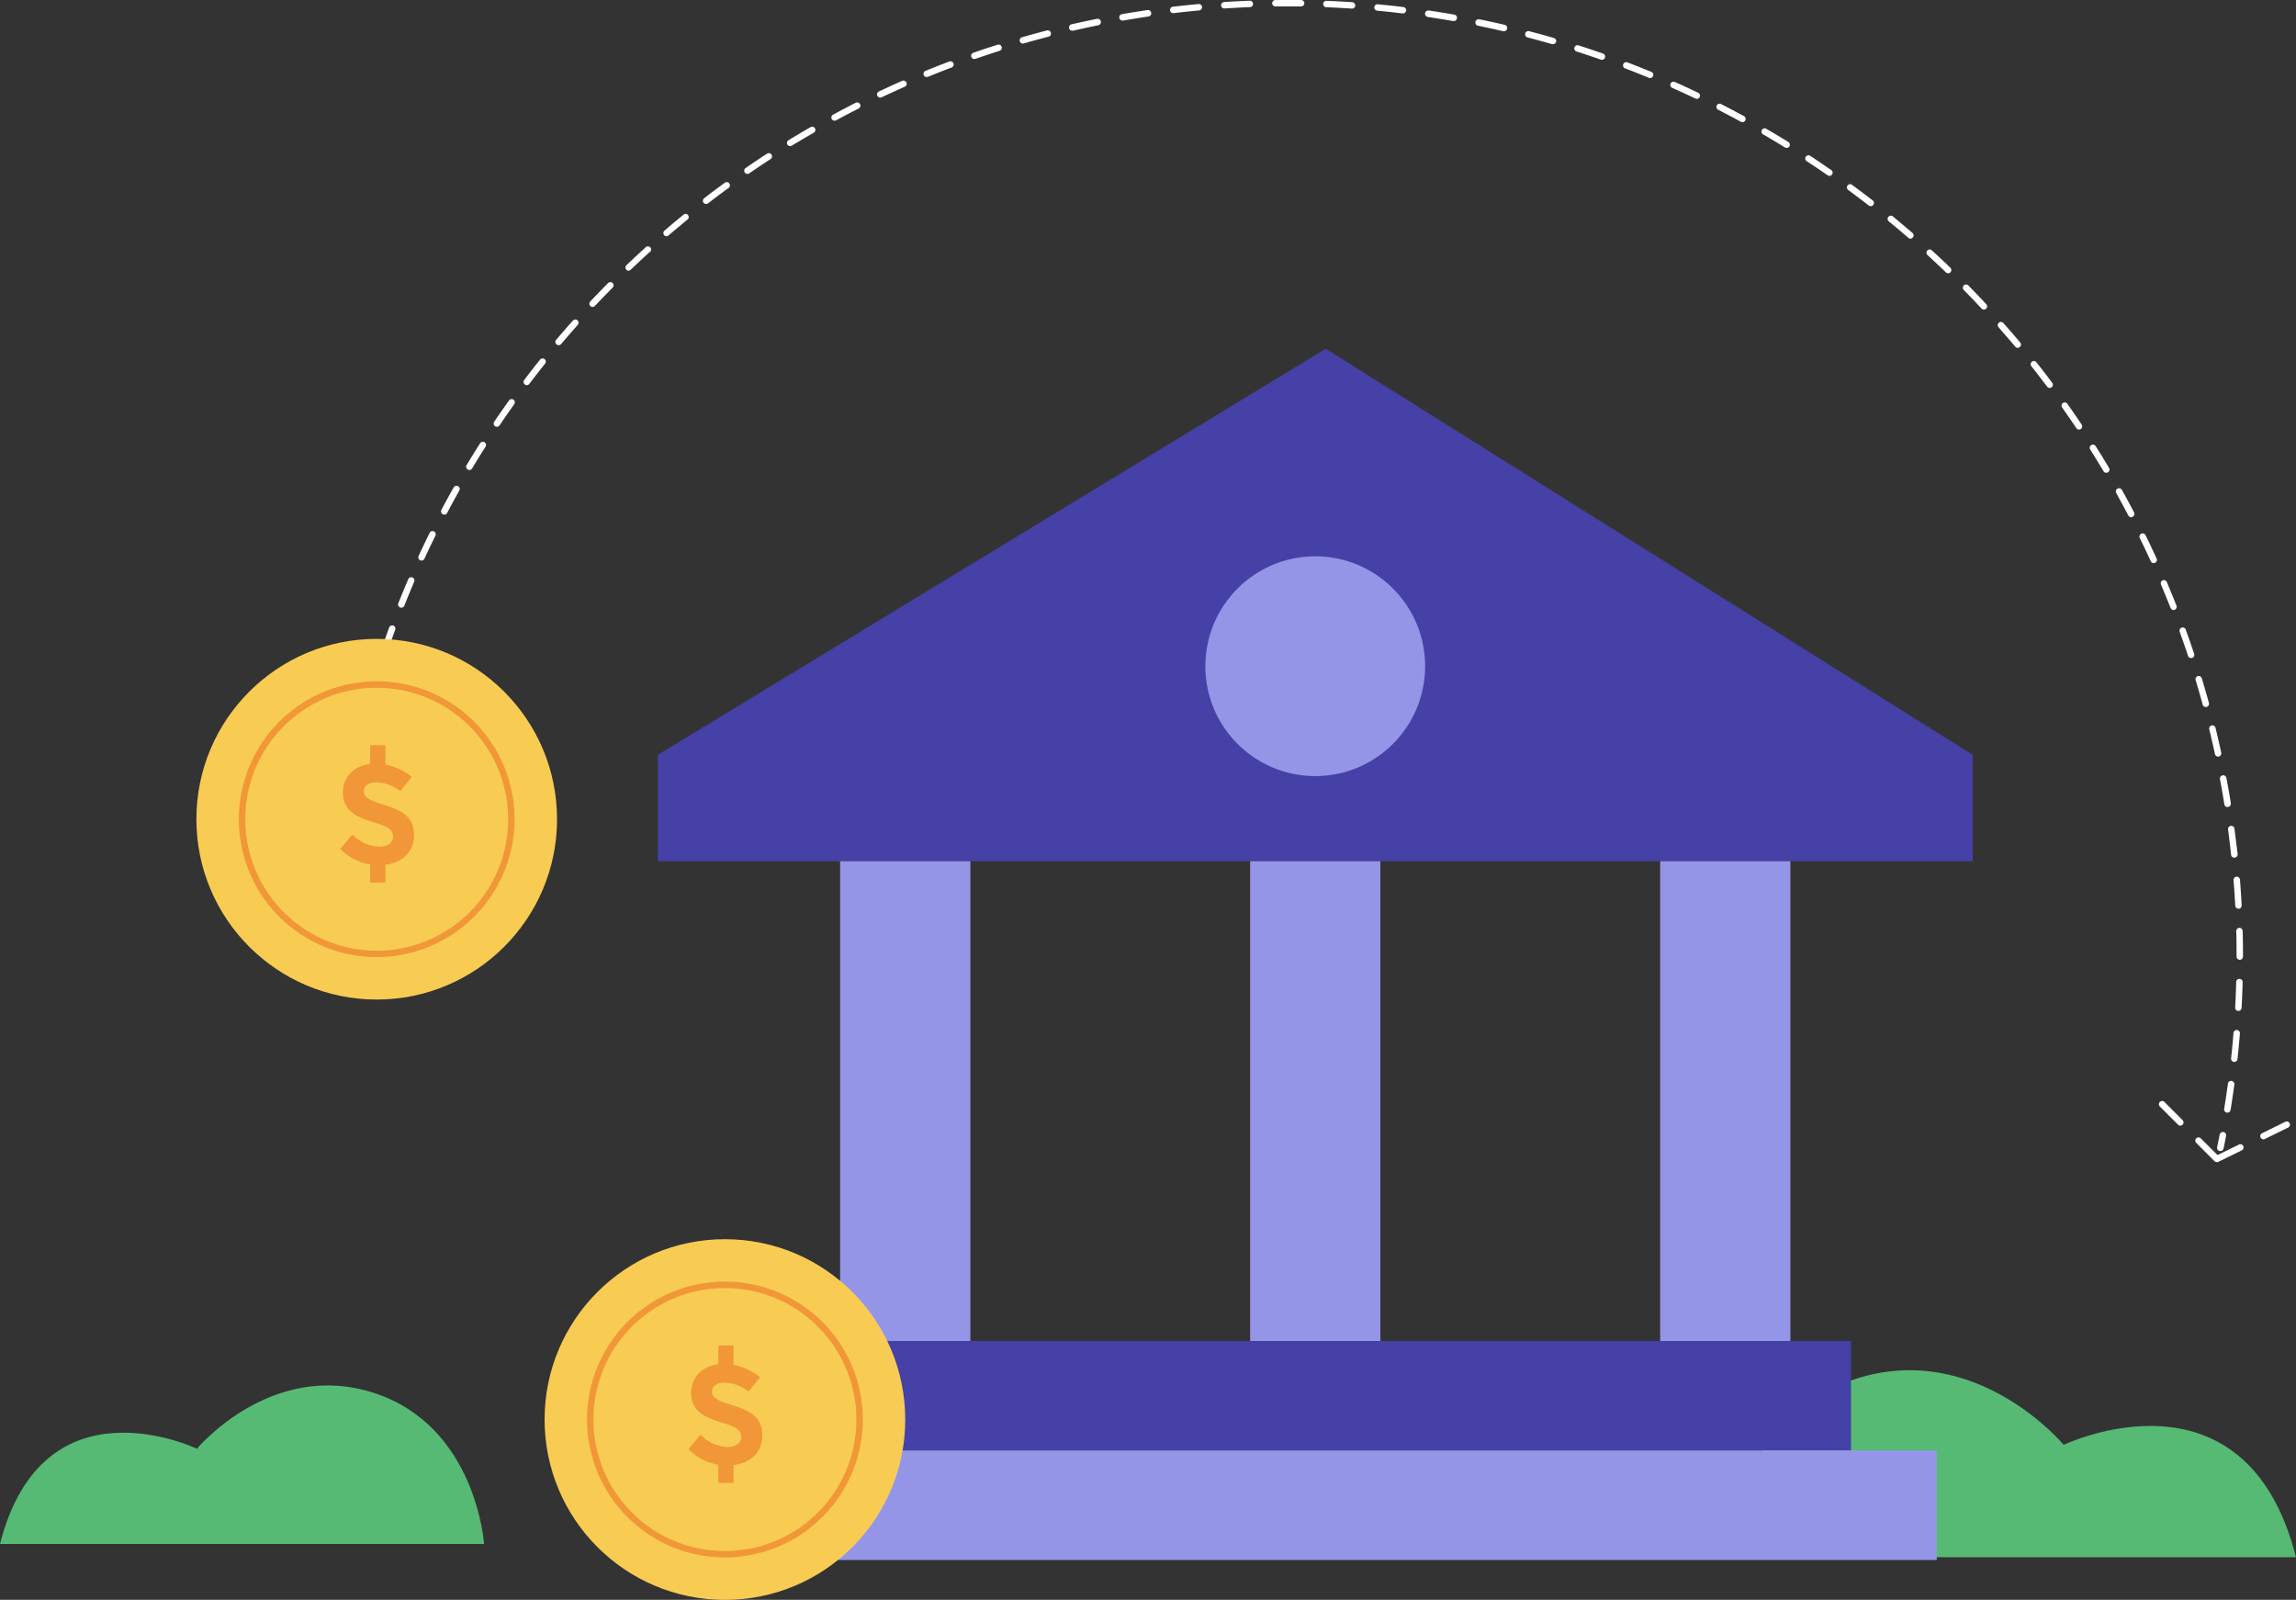 <svg xmlns="http://www.w3.org/2000/svg" viewBox="0 0 714.19 497.6"><rect x="0" y="0" width="714.19" height="497.6" fill="#333333" stroke="none"/><title>bank</title><g id="792f18aa-5e61-4066-8fe2-22525f516ad4" data-name="Layer 2"><g id="3b014a5f-7910-434b-8d8b-d9bddcb38226" data-name="Layer 1"><path d="M0,480.22H150.57s-2.37-36.68-34.32-47-55,17.38-55,17.38S13.42,427.63,0,480.22Z" fill="#56ba75"/><path d="M714.19,484.33H536.66s2.8-43.25,40.47-55.43,64.8,20.49,64.8,20.49S698.37,422.34,714.19,484.33Z" fill="#56ba75"/><polygon points="204.62 267.86 204.62 234.78 412.37 108.47 613.63 234.78 613.63 267.86 204.62 267.86" fill="#4541a6"/><circle cx="409.12" cy="207.21" r="34.18" fill="#9595e8"/><rect x="261.33" y="267.86" width="40.51" height="149.23" fill="#9595e8"/><rect x="388.87" y="267.86" width="40.51" height="149.23" fill="#9595e8"/><rect x="516.41" y="267.86" width="40.51" height="149.23" fill="#9595e8"/><rect x="238.13" y="417.09" width="337.64" height="34.06" fill="#4541a6"/><rect x="211.44" y="451.14" width="391.01" height="34.06" fill="#9595e8"/><circle cx="225.49" cy="441.52" r="56.09" fill="#f8cc53"/><path d="M225.49,484.41a42.9,42.9,0,1,1,42.9-42.89A42.94,42.94,0,0,1,225.49,484.41Zm0-83.79a40.9,40.9,0,1,0,40.9,40.9A40.94,40.94,0,0,0,225.49,400.62Z" fill="#f19737"/><path d="M227.81,455.35v5.51h-4v-5.61a16.14,16.14,0,0,1-9.15-4.54l3.27-3.91a12.44,12.44,0,0,0,8.4,3.63c2.72,0,4.6-1.33,4.6-3.49,0-2.48-1.88-3.45-5.84-4.69-5.1-1.56-9.74-3.26-9.74-9,0-4.59,3.08-8,8.46-8.59v-5.79h4v5.93a19.17,19.17,0,0,1,8.09,3.63l-3.13,3.86a13,13,0,0,0-7.3-2.62c-2.67,0-4.37,1.19-4.37,3.22s2,3.07,5.52,4.18c6,1.88,10.1,3.44,10.1,9.41C236.72,451.44,233.32,454.79,227.81,455.35Z" fill="#f19737" stroke="#f19737" stroke-miterlimit="10" stroke-width="0.75"/><path d="M106.2,262.15h-.12a1,1,0,0,1-.87-1.11c.16-1.33.33-2.66.51-4a1,1,0,0,1,1.12-.86,1,1,0,0,1,.86,1.13c-.18,1.31-.35,2.63-.51,3.95A1,1,0,0,1,106.2,262.15Z" fill="#fff"/><path d="M692.84,346.06h-.16a1,1,0,0,1-.83-1.15c.42-2.59.81-5.23,1.16-7.85a1,1,0,0,1,2,.27c-.36,2.63-.75,5.29-1.17,7.9A1,1,0,0,1,692.84,346.06ZM695,330.29h-.11a1,1,0,0,1-.89-1.1c.29-2.62.53-5.28.74-7.9a1,1,0,0,1,2,.16c-.21,2.64-.46,5.31-.75,7.95A1,1,0,0,1,695,330.29Zm1.27-15.86h-.05a1,1,0,0,1-.95-1.06c.14-2.61.25-5.27.32-7.92a1,1,0,0,1,1-1,1,1,0,0,1,1,1c-.07,2.67-.18,5.35-.32,8A1,1,0,0,1,696.23,314.43Zm.43-15.91a1,1,0,0,1-1-1v-.2c0-2.56,0-5.16-.1-7.73a1,1,0,0,1,1-1,1,1,0,0,1,1,1c.07,2.58.1,5.2.1,7.78v.2A1,1,0,0,1,696.66,298.52Zm-.41-15.91a1,1,0,0,1-1-.94c-.14-2.64-.32-5.3-.52-7.92a1,1,0,0,1,.91-1.07,1,1,0,0,1,1.08.92c.21,2.63.38,5.31.52,8a1,1,0,0,1-.94,1.05ZM695,266.75a1,1,0,0,1-1-.89c-.28-2.63-.6-5.28-.94-7.87a1,1,0,0,1,.86-1.12,1,1,0,0,1,1.12.85c.34,2.61.66,5.28,1,7.93a1,1,0,0,1-.89,1.1ZM692.9,251a1,1,0,0,1-1-.84c-.41-2.6-.87-5.23-1.36-7.82a1,1,0,0,1,2-.37c.49,2.61,1,5.26,1.37,7.87a1,1,0,0,1-.83,1.14Zm-585-.68h-.16a1,1,0,0,1-.82-1.15c.42-2.62.89-5.26,1.39-7.86a1,1,0,0,1,2,.38c-.49,2.58-1,5.2-1.38,7.81A1,1,0,0,1,107.88,250.31Zm582.08-15a1,1,0,0,1-1-.78c-.56-2.58-1.16-5.18-1.78-7.73a1,1,0,0,1,1.94-.48c.63,2.57,1.23,5.19,1.8,7.78a1,1,0,0,1-.77,1.19A.75.75,0,0,1,690,235.35Zm-579.1-.66-.21,0a1,1,0,0,1-.76-1.2c.56-2.59,1.17-5.2,1.81-7.77a1,1,0,0,1,1.94.48c-.63,2.55-1.24,5.15-1.8,7.72A1,1,0,0,1,110.86,234.69ZM686.17,219.9a1,1,0,0,1-1-.73c-.7-2.56-1.44-5.12-2.2-7.62a1,1,0,1,1,1.92-.58c.76,2.52,1.5,5.1,2.21,7.67a1,1,0,0,1-.7,1.23Zm-571.49-.65a1.27,1.27,0,0,1-.26,0,1,1,0,0,1-.7-1.23c.71-2.57,1.46-5.16,2.24-7.69a1,1,0,0,1,1.24-.67,1,1,0,0,1,.67,1.25c-.77,2.52-1.52,5.09-2.22,7.64A1,1,0,0,1,114.68,219.25Zm566.88-14.57a1,1,0,0,1-.95-.69c-.83-2.5-1.71-5-2.6-7.48a1,1,0,0,1,1.88-.69c.9,2.49,1.78,5,2.62,7.54a1,1,0,0,1-.63,1.27A1.25,1.25,0,0,1,681.56,204.68ZM119.35,204a1.19,1.19,0,0,1-.32,0,1,1,0,0,1-.63-1.27c.84-2.5,1.73-5,2.65-7.55a1,1,0,1,1,1.88.69c-.91,2.49-1.8,5-2.63,7.5A1,1,0,0,1,119.35,204Zm556.78-14.25a1,1,0,0,1-.93-.64c-1-2.43-2-4.89-3-7.31a1,1,0,0,1,.53-1.31A1,1,0,0,1,674,181c1,2.43,2.05,4.91,3,7.36a1,1,0,0,1-.56,1.3A1.21,1.21,0,0,1,676.13,189.73ZM124.83,189a1,1,0,0,1-.37-.07,1,1,0,0,1-.56-1.3c1-2.46,2-4.95,3.06-7.39a1,1,0,1,1,1.83.78c-1,2.43-2.06,4.9-3,7.35A1,1,0,0,1,124.83,189Zm545.09-13.86a1,1,0,0,1-.91-.59c-1.08-2.37-2.22-4.78-3.38-7.14a1,1,0,1,1,1.79-.88c1.17,2.38,2.32,4.8,3.41,7.19a1,1,0,0,1-.49,1.33A1.06,1.06,0,0,1,669.92,175.14Zm-538.8-.79a.9.9,0,0,1-.42-.1,1,1,0,0,1-.49-1.32c1.11-2.41,2.27-4.83,3.45-7.22a1,1,0,0,1,1.79.89c-1.17,2.37-2.32,4.78-3.42,7.17A1,1,0,0,1,131.12,174.35Zm531.81-13.46a1,1,0,0,1-.88-.53c-1.22-2.33-2.49-4.67-3.77-7a1,1,0,0,1,1.75-1c1.29,2.3,2.56,4.66,3.79,7a1,1,0,0,1-.42,1.35A1,1,0,0,1,662.93,160.89Zm-524.75-.83a.93.93,0,0,1-.46-.12,1,1,0,0,1-.42-1.35c1.24-2.35,2.53-4.71,3.83-7a1,1,0,1,1,1.74,1c-1.29,2.28-2.57,4.63-3.8,7A1,1,0,0,1,138.18,160.06Zm517-13a1,1,0,0,1-.86-.49c-1.34-2.25-2.73-4.52-4.14-6.75a1,1,0,0,1,.31-1.38,1,1,0,0,1,1.38.32c1.42,2.24,2.82,4.52,4.17,6.79a1,1,0,0,1-.35,1.37A1.06,1.06,0,0,1,655.19,147ZM146,146.18a1.06,1.06,0,0,1-.51-.14,1,1,0,0,1-.35-1.38c1.37-2.27,2.78-4.55,4.2-6.79a1,1,0,1,1,1.69,1.07c-1.41,2.23-2.82,4.5-4.17,6.75A1,1,0,0,1,146,146.18Zm500.7-12.57a1,1,0,0,1-.83-.44c-1.46-2.18-3-4.37-4.49-6.52A1,1,0,0,1,643,125.5c1.53,2.16,3.06,4.36,4.52,6.56a1,1,0,0,1-.27,1.38A1,1,0,0,1,646.7,133.61Zm-492.14-.87a1,1,0,0,1-.56-.17,1,1,0,0,1-.27-1.39c1.47-2.18,3-4.38,4.56-6.56a1,1,0,1,1,1.62,1.16c-1.54,2.16-3.06,4.36-4.52,6.52A1,1,0,0,1,154.56,132.74Zm483-12.08a1,1,0,0,1-.8-.41c-1.57-2.09-3.19-4.2-4.83-6.27a1,1,0,1,1,1.56-1.24c1.66,2.09,3.29,4.21,4.87,6.32a1,1,0,0,1-.2,1.4A1,1,0,0,1,637.51,120.66Zm-473.7-.87a1,1,0,0,1-.6-.2,1,1,0,0,1-.19-1.4c1.58-2.1,3.23-4.22,4.9-6.31a1,1,0,1,1,1.56,1.25c-1.65,2.07-3.29,4.18-4.87,6.26A1,1,0,0,1,163.81,119.79ZM627.64,108.2a1,1,0,0,1-.77-.36c-1.68-2-3.42-4-5.16-6a1,1,0,1,1,1.49-1.33c1.76,2,3.51,4,5.2,6a1,1,0,0,1-.12,1.41A1,1,0,0,1,627.64,108.2Zm-453.89-.85a1,1,0,0,1-.64-.23,1,1,0,0,1-.12-1.41c1.7-2,3.46-4.06,5.23-6a1,1,0,0,1,1.41-.09,1,1,0,0,1,.08,1.42c-1.75,2-3.5,4-5.19,6A1,1,0,0,1,173.75,107.35ZM617.11,96.29a1,1,0,0,1-.73-.32c-1.78-1.91-3.62-3.83-5.48-5.73a1,1,0,1,1,1.42-1.4c1.87,1.91,3.73,3.84,5.52,5.77a1,1,0,0,1-.73,1.68Zm-432.78-.82a1,1,0,0,1-.68-.27,1,1,0,0,1-.05-1.42c1.8-1.91,3.67-3.85,5.55-5.74a1,1,0,1,1,1.42,1.41c-1.87,1.88-3.72,3.8-5.51,5.7A1,1,0,0,1,184.33,95.47ZM606,85a1.05,1.05,0,0,1-.7-.28c-1.9-1.83-3.84-3.66-5.78-5.43a1,1,0,0,1,1.35-1.47c1.95,1.78,3.91,3.61,5.82,5.46a1,1,0,0,1,0,1.41A1,1,0,0,1,606,85Zm-410.43-.78a1,1,0,0,1-.72-.31,1,1,0,0,1,0-1.41c1.9-1.82,3.86-3.65,5.84-5.44A1,1,0,1,1,202,78.49c-2,1.78-3.91,3.6-5.8,5.4A1,1,0,0,1,195.53,84.17Zm398.68-10a1,1,0,0,1-.65-.25c-2-1.72-4-3.44-6.07-5.11a1,1,0,1,1,1.27-1.55c2,1.68,4.1,3.42,6.1,5.15a1,1,0,0,1-.65,1.76Zm-386.9-.73a1,1,0,0,1-.65-1.76c2-1.72,4.05-3.44,6.12-5.12A1,1,0,0,1,214,68.16c-2,1.67-4.09,3.38-6.08,5.09A1,1,0,0,1,207.31,73.49ZM581.9,64.12a1,1,0,0,1-.61-.21c-2.07-1.6-4.2-3.21-6.33-4.78a1,1,0,1,1,1.18-1.61c2.15,1.58,4.29,3.2,6.38,4.81a1,1,0,0,1,.17,1.41A1,1,0,0,1,581.9,64.12Zm-362.26-.67a1,1,0,0,1-.61-1.79c2.09-1.61,4.24-3.22,6.38-4.78a1,1,0,1,1,1.18,1.61c-2.13,1.55-4.26,3.15-6.34,4.75A1,1,0,0,1,219.64,63.45ZM569.07,54.7a1,1,0,0,1-.57-.18c-2.17-1.51-4.38-3-6.58-4.44A1,1,0,0,1,563,48.41c2.22,1.45,4.44,3,6.63,4.47a1,1,0,0,1-.57,1.82Zm-336.58-.61a1,1,0,0,1-.57-1.82c2.18-1.5,4.4-3,6.62-4.43a1,1,0,1,1,1.09,1.67c-2.2,1.43-4.41,2.92-6.58,4.41A1,1,0,0,1,232.49,54.09ZM555.74,46a1,1,0,0,1-.52-.15c-2.25-1.38-4.54-2.75-6.81-4.07a1,1,0,0,1-.36-1.37,1,1,0,0,1,1.36-.36c2.29,1.33,4.6,2.71,6.86,4.1a1,1,0,0,1,.33,1.38A1,1,0,0,1,555.74,46Zm-309.93-.53a1,1,0,0,1-.53-1.86c2.24-1.37,4.55-2.74,6.86-4.07a1,1,0,0,1,1.36.37,1,1,0,0,1-.37,1.36c-2.29,1.33-4.58,2.69-6.8,4A1,1,0,0,1,245.81,45.44ZM542,38a1,1,0,0,1-.47-.12c-2.32-1.26-4.68-2.51-7-3.71A1,1,0,0,1,534,32.8a1,1,0,0,1,1.34-.44c2.37,1.21,4.75,2.47,7.07,3.73A1,1,0,0,1,542,38Zm-282.39-.46a1,1,0,0,1-.48-1.88c2.32-1.25,4.69-2.5,7.06-3.7a1,1,0,0,1,.9,1.79c-2.35,1.19-4.71,2.42-7,3.67A1,1,0,0,1,259.57,37.51Zm268.2-6.79a.94.94,0,0,1-.43-.1c-2.38-1.13-4.81-2.25-7.22-3.32a1,1,0,0,1-.51-1.32,1,1,0,0,1,1.32-.51c2.43,1.08,4.87,2.21,7.27,3.35a1,1,0,0,1-.43,1.9Zm-254-.39a1,1,0,0,1-.43-1.9c2.37-1.12,4.81-2.24,7.24-3.31a1,1,0,0,1,.81,1.83c-2.42,1.07-4.84,2.17-7.2,3.29A1,1,0,0,1,273.73,30.33Zm239.46-6.08a1.08,1.08,0,0,1-.38-.08c-2.44-1-4.93-2-7.39-2.93a1,1,0,0,1,.71-1.87c2.48.95,5,1.94,7.44,2.95a1,1,0,0,1-.38,1.93Zm-225-.31a1,1,0,0,1-.38-1.93c2.46-1,4.95-2,7.41-2.91a1,1,0,0,1,1.29.58A1,1,0,0,1,296,21c-2.45.92-4.92,1.9-7.36,2.89A1,1,0,0,1,288.24,23.94Zm210-5.37a1,1,0,0,1-.33-.06c-2.49-.87-5-1.72-7.54-2.52a1,1,0,1,1,.61-1.91c2.53.81,5.08,1.67,7.59,2.54a1,1,0,0,1-.33,1.95Zm-195.2-.24a1,1,0,0,1-.33-1.94c2.5-.87,5.05-1.72,7.57-2.52a1,1,0,1,1,.61,1.91c-2.5.79-5,1.63-7.52,2.5A1.26,1.26,0,0,1,303.08,18.33Zm180-4.62a1,1,0,0,1-.28,0c-2.52-.73-5.09-1.44-7.64-2.1a1,1,0,0,1,.51-1.94c2.56.67,5.15,1.38,7.69,2.12a1,1,0,0,1,.68,1.24A1,1,0,0,1,483.1,13.71Zm-164.86-.19a1,1,0,0,1-1-.72,1,1,0,0,1,.69-1.24c2.54-.73,5.13-1.44,7.69-2.1a1,1,0,1,1,.5,1.93c-2.54.66-5.11,1.36-7.64,2.09A.9.9,0,0,1,318.24,13.52ZM467.71,9.69l-.22,0c-2.57-.6-5.18-1.17-7.75-1.69a1,1,0,1,1,.4-2c2.59.52,5.21,1.1,7.8,1.7a1,1,0,0,1-.23,2ZM333.64,9.54a1,1,0,0,1-.22-2c2.58-.59,5.21-1.16,7.8-1.68a1,1,0,0,1,.4,2c-2.58.52-5.19,1.08-7.75,1.67A.91.91,0,0,1,333.64,9.54Zm118.49-3-.18,0c-2.59-.45-5.23-.88-7.82-1.27a1,1,0,1,1,.29-2c2.62.38,5.27.81,7.88,1.27a1,1,0,0,1-.17,2ZM349.24,6.39a1,1,0,0,1-.17-2c2.6-.45,5.25-.87,7.88-1.26a1,1,0,0,1,.29,2c-2.61.38-5.24.81-7.83,1.26Zm87.15-2.22h-.12c-2.61-.31-5.26-.6-7.88-.85a1,1,0,0,1-.9-1.08,1,1,0,0,1,1.09-.91c2.64.25,5.31.54,7.93.86a1,1,0,0,1,.88,1.11A1,1,0,0,1,436.39,4.17ZM365,4.09a1,1,0,0,1-.12-2c2.62-.31,5.29-.59,7.94-.83a1,1,0,0,1,1.08.9,1,1,0,0,1-.9,1.09c-2.63.24-5.28.52-7.88.83Zm55.58-1.41h-.07c-2.62-.18-5.28-.32-7.92-.43a1,1,0,0,1-1-1,1,1,0,0,1,1-1c2.65.11,5.34.25,8,.43a1,1,0,0,1-.06,2Zm-39.74-.05a1,1,0,0,1-1-.93,1,1,0,0,1,.93-1.07c2.65-.17,5.33-.31,8-.41a1,1,0,0,1,1,1,1,1,0,0,1-1,1c-2.62.1-5.29.24-7.92.41ZM404.66,2h0c-1.47,0-3,0-4.42,0l-3.51,0h0a1,1,0,0,1-1-1,1,1,0,0,1,1-1l3.65,0c1.45,0,2.89,0,4.34,0a1,1,0,0,1,0,2Z" fill="#fff"/><path d="M690.64,358a.71.71,0,0,1-.2,0,1,1,0,0,1-.78-1.18c.27-1.3.53-2.6.78-3.91a1,1,0,0,1,2,.38c-.25,1.31-.51,2.63-.78,3.93A1,1,0,0,1,690.64,358Z" fill="#fff"/><path d="M689.52,361.42a1,1,0,0,1-.71-.29l-5.66-5.66a1,1,0,1,1,1.42-1.41l5.66,5.65a1,1,0,0,1,0,1.42A1,1,0,0,1,689.52,361.42Zm-11.31-11.31a1,1,0,0,1-.71-.3l-5.66-5.65a1,1,0,1,1,1.42-1.42l5.65,5.66a1,1,0,0,1,0,1.41A1,1,0,0,1,678.21,350.11Z" fill="#fff"/><path d="M689.7,361.42a1,1,0,0,1-.44-1.9l7.18-3.53a1,1,0,0,1,.88,1.8l-7.18,3.53A1,1,0,0,1,689.7,361.42Zm14.36-7.06a1,1,0,0,1-.44-1.89l7.18-3.53a1,1,0,1,1,.88,1.79l-7.18,3.53A1,1,0,0,1,704.06,354.36Z" fill="#fff"/><circle cx="117.18" cy="254.8" r="56.09" fill="#f8cc53"/><path d="M117.18,297.69a42.89,42.89,0,1,1,42.89-42.89A42.94,42.94,0,0,1,117.18,297.69Zm0-83.78a40.89,40.89,0,1,0,40.89,40.89A40.93,40.93,0,0,0,117.18,213.91Z" fill="#f19737"/><path d="M119.5,268.63v5.51h-4v-5.6a16.09,16.09,0,0,1-9.15-4.55l3.26-3.91a12.48,12.48,0,0,0,8.41,3.63c2.71,0,4.6-1.33,4.6-3.49,0-2.48-1.89-3.45-5.84-4.69-5.1-1.56-9.74-3.26-9.74-9,0-4.59,3.08-8,8.46-8.59v-5.79h4v5.93a19.08,19.08,0,0,1,8.08,3.63l-3.12,3.86a13,13,0,0,0-7.31-2.62c-2.66,0-4.36,1.2-4.36,3.22s2,3.08,5.51,4.18c6,1.88,10.11,3.44,10.11,9.42C128.41,264.72,125,268.08,119.5,268.63Z" fill="#f19737" stroke="#f19737" stroke-miterlimit="10" stroke-width="0.75"/></g></g></svg>